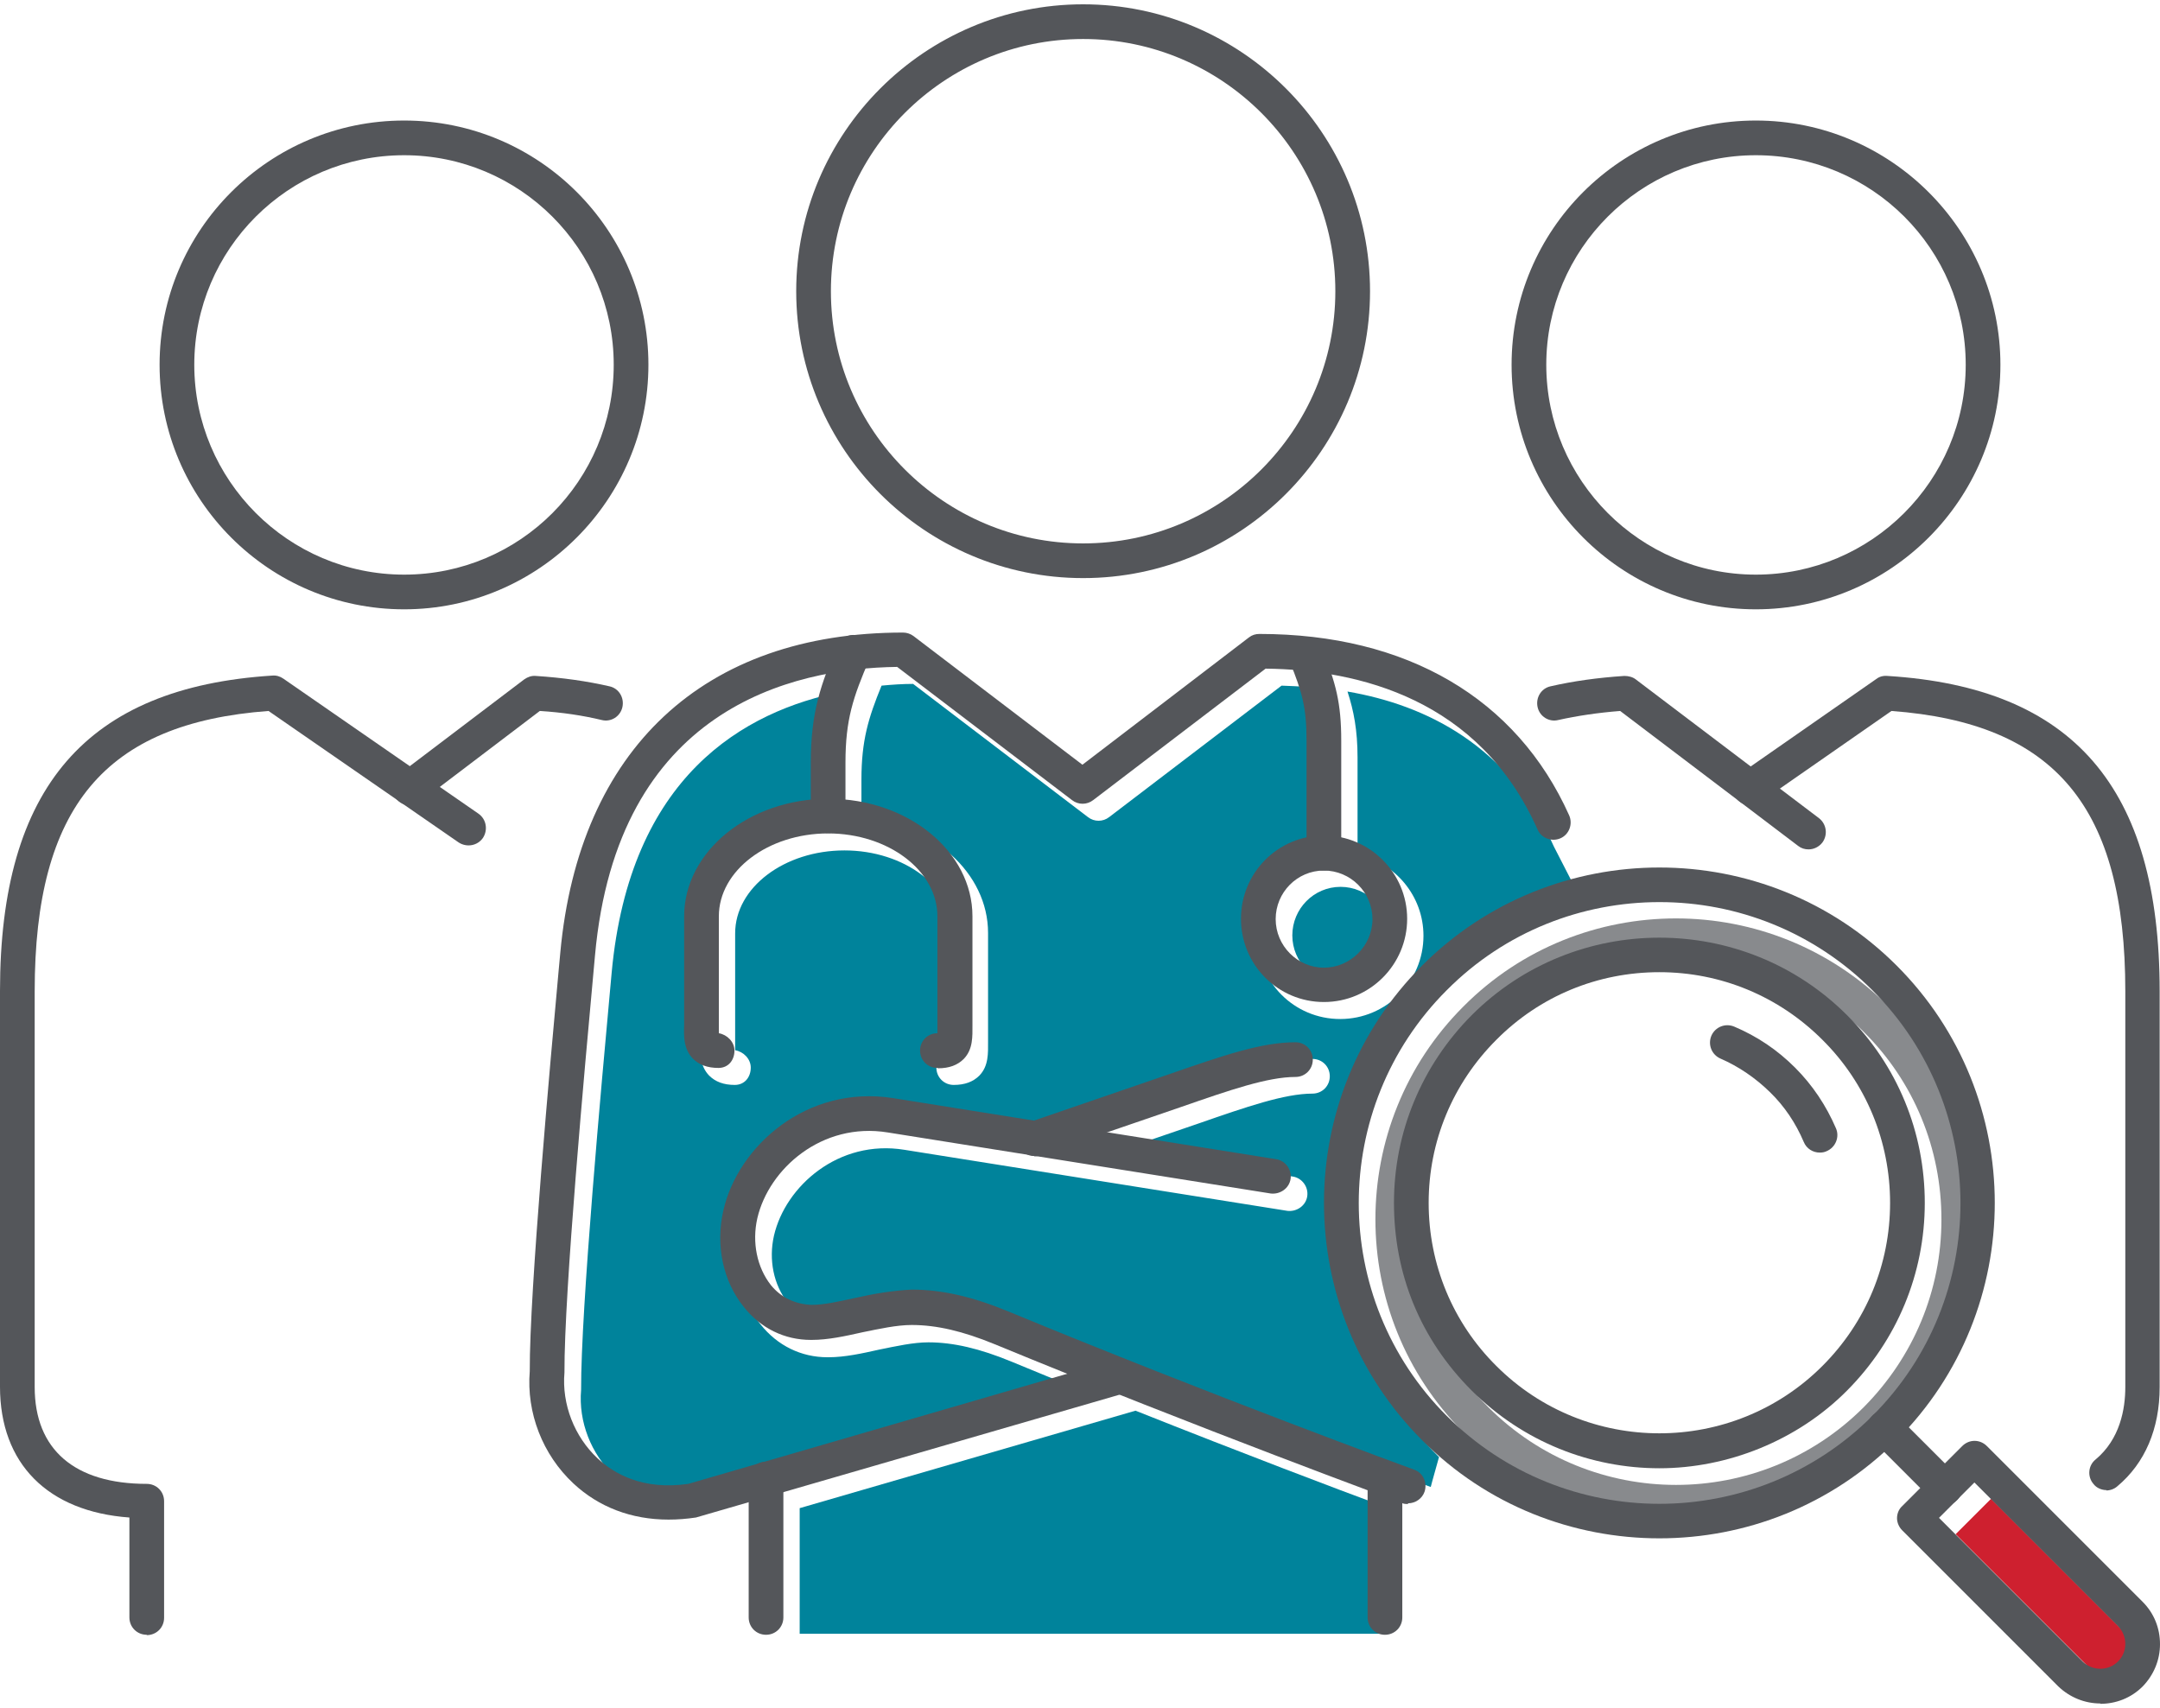 <?xml version="1.0" encoding="UTF-8"?>
<svg id="FINAL_ART" data-name="FINAL ART" xmlns="http://www.w3.org/2000/svg" width=".86in" height=".68in" viewBox="0 0 62.26 48.98">
  <defs>
    <style>
      .cls-1 {
        fill: #ce202f;
      }

      .cls-2 {
        fill: #00839b;
      }

      .cls-3 {
        fill: #888a8d;
      }

      .cls-4 {
        fill: #54565a;
      }
    </style>
  </defs>
  <g>
    <path class="cls-1" d="M61.53,47.22l-4.14-4.14-1.02,1.02,4.14,4.14c.28.28.74.28,1.02,0,.14-.14.21-.32.21-.51s-.08-.38-.21-.51Z"/>
    <path class="cls-3" d="M54.44,28.89c-1.69-1.69-3.91-2.54-6.13-2.54s-4.44.84-6.13,2.54c-3.38,3.38-3.38,8.89,0,12.27s8.88,3.38,12.27,0,3.38-8.89,0-12.27ZM53.72,40.44c-1.49,1.49-3.45,2.24-5.41,2.24s-3.92-.75-5.41-2.24-2.24-3.37-2.24-5.41.8-3.96,2.24-5.41c2.98-2.98,7.84-2.98,10.82,0,1.45,1.44,2.24,3.37,2.24,5.41s-.8,3.96-2.24,5.41Z"/>
  </g>
  <g>
    <path class="cls-2" d="M37.25,26.84c0,.77.63,1.4,1.39,1.4s1.4-.63,1.4-1.4-.63-1.4-1.4-1.4-1.39.63-1.39,1.4Z"/>
    <path class="cls-2" d="M41.47,41.87c-3.77-3.77-3.77-9.91,0-13.68,1.18-1.18,2.59-1.99,4.08-2.43l-.76-1.48c-1.3-2.91-3.68-4.08-5.95-4.47.18.55.29,1.12.29,1.9v2.8c1.08.23,1.9,1.19,1.9,2.34,0,1.32-1.07,2.4-2.4,2.4s-2.39-1.07-2.39-2.4c0-1.15.81-2.11,1.89-2.34v-2.8c0-.85-.15-1.39-.4-2.03-.27-.02-.54-.03-.79-.04l-4.97,3.79c-.18.14-.43.14-.61,0l-5.04-3.84c-.29,0-.6.02-.91.05-.38.93-.58,1.58-.58,2.71v1.07c2.05.2,3.65,1.62,3.65,3.35v3.13c0,.33.02.7-.25.98-.18.18-.42.27-.74.27-.28,0-.5-.22-.5-.5s.22-.5.5-.5c0-.07,0-.15,0-.22v-3.15c0-1.32-1.42-2.39-3.15-2.39s-3.15,1.07-3.15,2.39v3.15c0,.07,0,.15,0,.22.24.04.45.25.45.5,0,.28-.18.5-.46.5-.32,0-.56-.09-.74-.27-.27-.28-.26-.65-.25-.97v-3.13c0-1.73,1.6-3.15,3.66-3.35v-1.07c0-1.08.16-1.81.44-2.55-2.86.56-6.14,2.45-6.66,8.11l-.05.55c-.23,2.51-.84,9.16-.83,11.47-.08.92.29,1.85.95,2.47.48.45,1.31.93,2.62.74l2.05-.6s0,0,.01,0l8.86-2.57c-.69-.28-1.4-.57-2.1-.86-.9-.37-1.66-.55-2.38-.55h0c-.43,0-.93.11-1.42.21-.49.11-.99.22-1.46.22h-.03c-.75,0-1.44-.33-1.93-.95-.6-.74-.82-1.78-.59-2.78.42-1.86,2.41-3.63,4.89-3.24l4.04.64,3.96-1.36c1.53-.53,2.63-.91,3.61-.91h0c.28,0,.5.22.5.5s-.22.5-.5.5h0c-.8,0-1.9.38-3.28.86l-2.19.75,4.9.78c.27.04.46.3.42.57-.04.27-.3.45-.57.42l-11.04-1.76c-1.9-.31-3.43,1.05-3.76,2.47-.16.7-.01,1.42.39,1.93.3.37.71.55,1.17.57.37,0,.8-.1,1.26-.2.54-.12,1.05-.21,1.63-.24.86,0,1.74.2,2.76.62,5.9,2.44,11.72,4.57,11.72,4.57,0,0,.03-.13.24-.87Z"/>
    <path class="cls-2" d="M23.05,43.36v3.61h16.84v-3.67c-1.38-.51-4.07-1.53-7.16-2.76l-9.68,2.81Z"/>
  </g>
  <g>
    <g>
      <path class="cls-4" d="M4.23,47c-.28,0-.5-.22-.5-.5v-2.88c-2.35-.17-3.73-1.55-3.73-3.77v-11.41c0-5.87,2.5-8.75,7.85-9.09.11-.01.22.02.32.09l5.62,3.89c.23.16.28.47.13.7-.16.23-.47.28-.7.13l-5.48-3.79c-4.72.35-6.74,2.77-6.74,8.08v11.41c0,1.8,1.15,2.79,3.23,2.79.28,0,.5.22.5.5v3.36c0,.28-.22.5-.5.5Z"/>
      <path class="cls-4" d="M11.81,23.09c-.15,0-.3-.07-.4-.2-.17-.22-.12-.53.1-.7l3.6-2.73c.1-.07.21-.11.33-.1.77.05,1.48.15,2.13.3.27.06.43.33.37.6-.06.27-.33.44-.6.37-.54-.13-1.14-.22-1.78-.26l-3.45,2.62c-.09.07-.2.1-.3.1Z"/>
      <path class="cls-4" d="M11.65,17.44c-3.89,0-7.05-3.16-7.05-7.05s3.16-7.04,7.05-7.04,7.04,3.16,7.04,7.04-3.16,7.05-7.04,7.05ZM11.65,4.35c-3.34,0-6.05,2.71-6.05,6.04s2.71,6.05,6.05,6.05,6.04-2.71,6.04-6.05-2.71-6.04-6.04-6.04Z"/>
      <path class="cls-4" d="M60.72,42.83c-.14,0-.29-.06-.38-.18-.18-.21-.15-.53.06-.7.71-.59.86-1.46.86-2.09v-11.41c0-5.31-2.02-7.73-6.74-8.08l-3.78,2.63c-.23.16-.54.1-.7-.12-.16-.23-.1-.54.12-.7l3.92-2.73c.09-.07.2-.1.32-.09,5.36.33,7.85,3.22,7.85,9.09v11.41c0,1.2-.42,2.19-1.22,2.86-.09.08-.21.12-.32.12Z"/>
      <path class="cls-4" d="M52.13,24.36c-.11,0-.21-.03-.3-.1l-5.13-3.89c-.64.05-1.24.14-1.78.26-.27.07-.54-.1-.6-.37-.06-.27.1-.54.37-.6.65-.15,1.37-.25,2.13-.3.12,0,.24.03.33.1l5.28,4c.22.17.26.48.1.7-.1.13-.25.2-.4.2Z"/>
      <path class="cls-4" d="M50.61,17.44c-3.88,0-7.04-3.16-7.04-7.05s3.16-7.04,7.04-7.04,7.05,3.16,7.05,7.04-3.16,7.05-7.05,7.05ZM50.61,4.35c-3.33,0-6.04,2.71-6.04,6.04s2.71,6.05,6.04,6.05,6.05-2.71,6.05-6.05-2.71-6.04-6.05-6.04Z"/>
      <path class="cls-4" d="M38.16,24.97c-.28,0-.5-.22-.5-.5v-3.24c0-.99-.14-1.42-.47-2.25-.1-.26.02-.55.28-.65.26-.1.55.02.65.28.38.95.54,1.52.54,2.62v3.24c0,.28-.22.5-.5.5Z"/>
      <path class="cls-4" d="M23.87,23.89c-.28,0-.5-.22-.5-.5v-1.53c0-1.47.3-2.29.77-3.38.11-.25.4-.37.66-.26.25.11.37.4.26.66-.47,1.09-.69,1.74-.69,2.98v1.53c0,.28-.22.5-.5.5Z"/>
      <path class="cls-4" d="M27.02,30.66c-.28,0-.5-.22-.5-.5s.22-.5.5-.5c0-.07,0-.15,0-.22v-3.15c0-1.32-1.42-2.39-3.15-2.39s-3.15,1.07-3.15,2.39v3.15c0,.07,0,.15,0,.22.24.04.45.25.45.5,0,.28-.18.5-.46.5-.32,0-.56-.09-.74-.27-.27-.28-.26-.65-.25-.97v-3.13c0-1.87,1.87-3.39,4.16-3.39s4.15,1.52,4.15,3.39v3.13c0,.33.02.7-.25.98-.18.18-.42.27-.74.27Z"/>
      <path class="cls-4" d="M38.16,28.76c-1.32,0-2.39-1.07-2.39-2.4s1.07-2.4,2.39-2.4,2.4,1.08,2.4,2.4-1.07,2.4-2.4,2.4ZM38.16,24.97c-.77,0-1.39.63-1.39,1.4s.63,1.4,1.39,1.4,1.4-.63,1.4-1.4-.63-1.4-1.4-1.4Z"/>
      <path class="cls-4" d="M31.22,16.54c-4.56,0-8.27-3.71-8.27-8.27S26.66,0,31.22,0s8.27,3.71,8.27,8.27-3.71,8.27-8.27,8.27ZM31.22,1c-4.01,0-7.27,3.26-7.27,7.27s3.26,7.27,7.27,7.27,7.27-3.26,7.27-7.27-3.26-7.27-7.27-7.27Z"/>
      <path class="cls-4" d="M19.27,43.68c-1.07,0-2.01-.36-2.74-1.04-.89-.83-1.36-2.04-1.26-3.24-.01-2.31.6-9,.83-11.52l.05-.54c.54-5.87,4.14-9.23,9.88-9.23.11,0,.22.04.3.1l4.87,3.71,4.8-3.67c.09-.07.19-.1.3-.1,4.25,0,7.42,1.86,8.93,5.23.11.25,0,.55-.25.66-.25.11-.55,0-.66-.25-1.67-3.76-5.15-4.61-7.84-4.64l-4.97,3.79c-.18.14-.43.14-.61,0l-5.04-3.84c-3.05.04-8.07,1.21-8.71,8.32l-.05.55c-.23,2.51-.84,9.16-.83,11.47-.08.92.29,1.85.95,2.47.48.45,1.31.93,2.62.74l12.32-3.58c.27-.08.54.08.62.34.08.27-.08.54-.34.62l-12.38,3.59c-.27.04-.53.06-.78.06Z"/>
      <path class="cls-4" d="M40.58,43.23c-.06,0-.12,0-.17-.03-.06-.02-5.83-2.14-11.75-4.58-.9-.37-1.66-.55-2.38-.55h0c-.43,0-.93.11-1.42.21-.49.11-.99.22-1.46.22h-.03c-.75,0-1.44-.33-1.93-.95-.6-.74-.82-1.78-.59-2.78.42-1.86,2.41-3.63,4.89-3.24l11.04,1.76c.27.04.46.3.42.57-.04.27-.3.45-.57.42l-11.04-1.76c-1.9-.31-3.43,1.05-3.76,2.47-.16.7-.01,1.42.39,1.93.3.37.71.55,1.17.57.37,0,.8-.1,1.26-.2.54-.12,1.05-.21,1.63-.24.86,0,1.74.2,2.76.62,5.9,2.44,11.66,4.55,11.72,4.57.26.09.39.38.3.64-.07.2-.27.33-.47.33Z"/>
      <path class="cls-4" d="M29.81,33.2c-.21,0-.4-.13-.47-.34-.09-.26.05-.55.31-.63l4.08-1.4c1.53-.53,2.63-.91,3.61-.91h0c.28,0,.5.22.5.5s-.22.5-.5.5h0c-.8,0-1.9.38-3.28.86l-4.08,1.4c-.05.02-.11.03-.16.03Z"/>
      <path class="cls-4" d="M22.08,47c-.28,0-.5-.22-.5-.5v-3.99c0-.28.22-.5.5-.5s.5.22.5.5v3.99c0,.28-.22.5-.5.5Z"/>
      <path class="cls-4" d="M39.92,47c-.28,0-.5-.22-.5-.5v-3.99c0-.28.22-.5.5-.5s.5.22.5.5v3.99c0,.28-.22.5-.5.5Z"/>
    </g>
    <g>
      <path class="cls-4" d="M47.83,44.22c-2.48,0-4.96-.94-6.84-2.83-3.77-3.77-3.77-9.91,0-13.68s9.91-3.77,13.68,0,3.77,9.91,0,13.68c-1.89,1.89-4.36,2.83-6.84,2.83ZM47.83,25.88c-2.22,0-4.44.84-6.13,2.54-3.38,3.38-3.38,8.89,0,12.27s8.88,3.38,12.27,0,3.38-8.89,0-12.27c-1.69-1.69-3.91-2.54-6.13-2.54Z"/>
      <path class="cls-4" d="M47.83,42.2c-1.96,0-3.92-.75-5.41-2.24s-2.24-3.37-2.24-5.41.8-3.96,2.24-5.41c2.98-2.98,7.84-2.98,10.82,0,1.45,1.44,2.24,3.37,2.24,5.41s-.8,3.96-2.24,5.41-3.45,2.24-5.41,2.24ZM47.83,27.9c-1.78,0-3.45.69-4.7,1.95-1.26,1.26-1.95,2.93-1.95,4.7s.69,3.45,1.95,4.7c2.59,2.59,6.81,2.59,9.4,0,1.26-1.26,1.95-2.93,1.95-4.7s-.69-3.45-1.95-4.7c-1.26-1.26-2.93-1.95-4.7-1.95Z"/>
      <path class="cls-4" d="M52.45,33.1c-.19,0-.38-.11-.46-.31-.23-.54-.55-1.02-.97-1.43-.42-.41-.9-.74-1.43-.97-.25-.11-.37-.4-.26-.66.11-.25.4-.37.66-.26.66.28,1.24.67,1.75,1.18.51.51.9,1.1,1.18,1.75.11.25-.01.55-.27.66-.06.03-.13.04-.19.04Z"/>
      <path class="cls-4" d="M56.05,43.27c-.13,0-.26-.05-.35-.15l-1.73-1.73c-.2-.2-.2-.51,0-.71s.51-.2.71,0l1.73,1.73c.2.2.2.51,0,.71-.1.1-.23.15-.35.15Z"/>
      <path class="cls-4" d="M60.54,48.98c-.44,0-.88-.17-1.22-.5l-4.49-4.49c-.09-.09-.15-.22-.15-.35s.05-.26.15-.35l1.73-1.73c.2-.2.51-.2.71,0l4.49,4.49c.33.33.5.76.5,1.22s-.18.89-.5,1.22c-.34.34-.78.5-1.22.5ZM55.89,43.63l4.14,4.14c.28.28.74.28,1.02,0h0c.14-.14.21-.32.21-.51s-.08-.38-.21-.51l-4.14-4.14-1.02,1.02Z"/>
    </g>
  </g>
</svg>